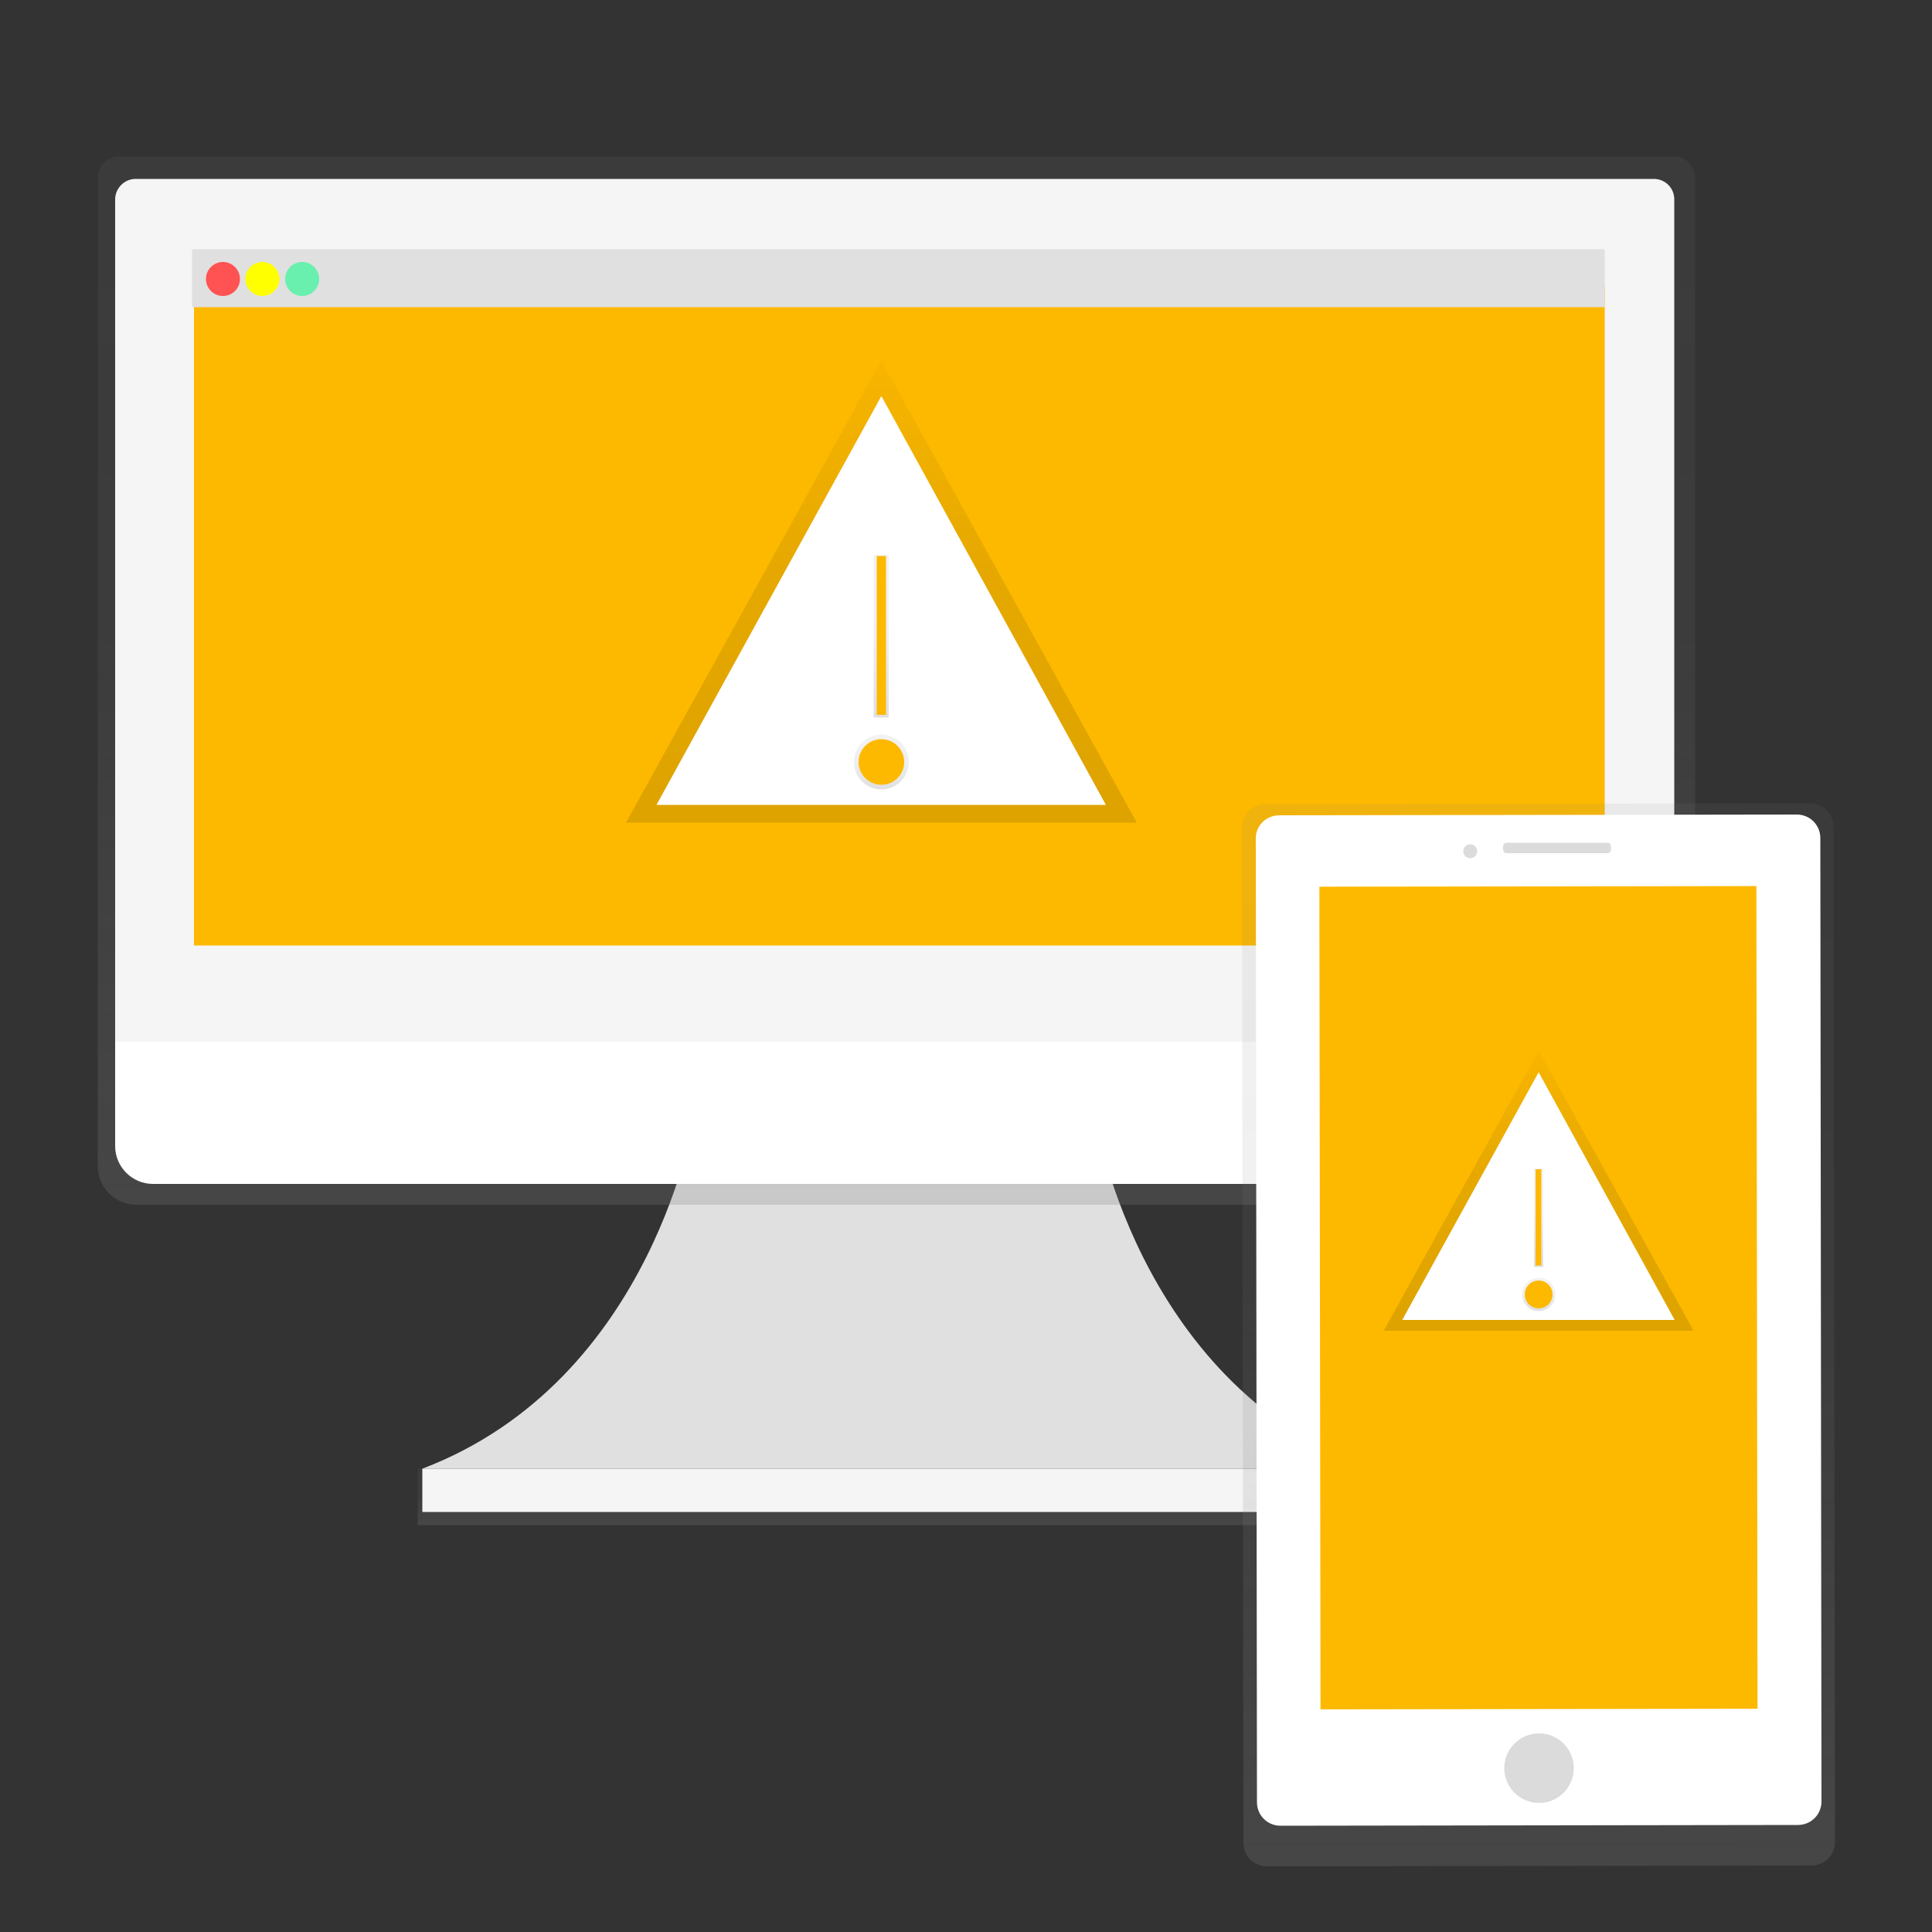 <?xml version="1.0" encoding="utf-8"?>
<!-- Generator: Adobe Illustrator 25.2.1, SVG Export Plug-In . SVG Version: 6.00 Build 0)  -->
<svg version="1.1" id="b80fd712-d768-4ad0-b56e-a8f7496d51d1"
	 xmlns="http://www.w3.org/2000/svg" xmlns:xlink="http://www.w3.org/1999/xlink" x="0px" y="0px" viewBox="0 0 500 500"
	 style="enable-background:new 0 0 500 500;" xml:space="preserve">
<rect x="0" y="0" width="500" height="500" fill="#333333" stroke="none"/>
<style type="text/css">
	.st0{fill:#E0E0E0;}
	.st1{fill:url(#SVGID_1_);}
	.st2{fill:#F5F5F5;}
	.st3{fill:url(#SVGID_2_);}
	.st4{fill:#FFFFFF;}
	.st5{fill:#FDB900;}
	.st6{fill:#FF5252;}
	.st7{fill:#FFFF00;}
	.st8{fill:#69F0AE;}
	.st9{fill:url(#SVGID_3_);}
	.st10{fill:url(#SVGID_4_);}
	.st11{fill:url(#SVGID_5_);}
	.st12{fill:url(#SVGID_6_);}
	.st13{fill:#DBDBDB;}
	.st14{fill:url(#SVGID_7_);}
	.st15{fill:url(#SVGID_8_);}
	.st16{fill:url(#SVGID_9_);}
</style>
<path class="st0" d="M283.2,288c0,0,10.2,69,70.6,92.1H109.3c60.3-23,70.6-92.1,70.6-92.1H283.2z"/>
<linearGradient id="SVGID_1_" gradientUnits="userSpaceOnUse" x1="231.429" y1="107.556" x2="231.429" y2="122.139" gradientTransform="matrix(1 0 0 -1 0 502.222)">
	<stop  offset="0" style="stop-color:#808080;stop-opacity:0.25"/>
	<stop  offset="0.54" style="stop-color:#808080;stop-opacity:0.12"/>
	<stop  offset="1" style="stop-color:#808080;stop-opacity:0.1"/>
</linearGradient>
<rect x="108.1" y="380.1" class="st1" width="246.7" height="14.6"/>
<rect x="109.3" y="380.1" class="st2" width="244.4" height="11.2"/>
<linearGradient id="SVGID_2_" gradientUnits="userSpaceOnUse" x1="340.178" y1="113.303" x2="340.178" y2="384.599" gradientTransform="matrix(1 0 0 -1 -108.19 425.072)">
	<stop  offset="0" style="stop-color:#808080;stop-opacity:0.25"/>
	<stop  offset="0.54" style="stop-color:#808080;stop-opacity:0.12"/>
	<stop  offset="1" style="stop-color:#808080;stop-opacity:0.1"/>
</linearGradient>
<path class="st3" d="M433.3,40.5H30.7c-3,0-5.4,2.5-5.4,5.5v255.6c-0.1,5.6,4.4,10.2,10.1,10.2c0,0,0,0,0,0h393.2
	c5.6-0.1,10.1-4.6,10.1-10.2c0,0,0,0,0,0V46C438.7,43,436.3,40.5,433.3,40.5z"/>
<path class="st2" d="M433.2,269.6H29.8v-218c0-2.9,2.4-5.3,5.3-5.3c0,0,0,0,0,0H428c2.9,0,5.3,2.3,5.3,5.3V269.6z"/>
<path class="st4" d="M423.4,306.4H39.6c-5.4,0-9.8-4.4-9.8-9.8v-27h403.5v27C433.3,302,428.9,306.4,423.4,306.4
	C423.5,306.4,423.4,306.4,423.4,306.4z"/>
<rect x="50.2" y="74.1" class="st5" width="365.1" height="170.6"/>
<rect x="49.7" y="64.5" class="st0" width="365.6" height="15"/>
<circle class="st6" cx="57.7" cy="72.2" r="4.4"/>
<circle class="st7" cx="67.9" cy="72.2" r="4.4"/>
<circle class="st8" cx="78.2" cy="72.2" r="4.4"/>
<linearGradient id="SVGID_3_" gradientUnits="userSpaceOnUse" x1="228.077" y1="289.348" x2="228.077" y2="408.944" gradientTransform="matrix(1 0 0 -1 0 502.222)">
	<stop  offset="0" style="stop-color:#000000;stop-opacity:0.12"/>
	<stop  offset="0.55" style="stop-color:#000000;stop-opacity:9.000000e-02"/>
	<stop  offset="1" style="stop-color:#000000;stop-opacity:2.000000e-02"/>
</linearGradient>
<polygon class="st9" points="228.1,93.3 162,212.9 294.2,212.9 "/>
<polygon class="st4" points="228.1,102.5 169.9,208.3 286.2,208.3 "/>
<linearGradient id="SVGID_4_" gradientUnits="userSpaceOnUse" x1="228.077" y1="297.874" x2="228.077" y2="312.075" gradientTransform="matrix(1 0 0 -1 0 502.222)">
	<stop  offset="0" style="stop-color:#808080;stop-opacity:0.25"/>
	<stop  offset="0.54" style="stop-color:#808080;stop-opacity:0.12"/>
	<stop  offset="1" style="stop-color:#808080;stop-opacity:0.1"/>
</linearGradient>
<circle class="st10" cx="228.1" cy="197.2" r="7.1"/>
<circle class="st5" cx="228.1" cy="197.2" r="5.9"/>
<linearGradient id="SVGID_5_" gradientUnits="userSpaceOnUse" x1="228.077" y1="316.483" x2="228.077" y2="358.597" gradientTransform="matrix(1 0 0 -1 0 502.222)">
	<stop  offset="0" style="stop-color:#808080;stop-opacity:0.25"/>
	<stop  offset="0.54" style="stop-color:#808080;stop-opacity:0.12"/>
	<stop  offset="1" style="stop-color:#808080;stop-opacity:0.1"/>
</linearGradient>
<rect x="226.1" y="143.6" class="st11" width="3.9" height="42.1"/>
<rect x="226.9" y="143.9" class="st5" width="2.4" height="41.1"/>
<linearGradient id="SVGID_6_" gradientUnits="userSpaceOnUse" x1="505.985" y1="-48.778" x2="505.985" y2="219.131" gradientTransform="matrix(1 -1.396263e-03 -1.438151e-03 -1.03 -107.672 435.311)">
	<stop  offset="1.000000e-02" style="stop-color:#808080;stop-opacity:0.25"/>
	<stop  offset="0.54" style="stop-color:#808080;stop-opacity:0.12"/>
	<stop  offset="1" style="stop-color:#808080;stop-opacity:0.1"/>
</linearGradient>
<path class="st12" d="M327.5,208.1l140.9-0.2c3.4,0,6.1,2.7,6.1,6.1l0.4,262.7c0,3.4-2.7,6.1-6.1,6.1l-140.9,0.2
	c-3.4,0-6.1-2.7-6.1-6.1l-0.4-262.7C321.4,210.9,324.1,208.1,327.5,208.1z"/>
<path class="st4" d="M331.1,211l133.9-0.2c3.4,0,6.1,2.7,6.1,6.1l0.3,249.3c0,3.4-2.7,6.1-6.1,6.1l-133.9,0.2
	c-3.4,0-6.1-2.7-6.1-6.1l-0.3-249.3C324.9,213.7,327.7,211,331.1,211z"/>
<rect x="341.6" y="229.4" transform="matrix(1 -1.396262e-03 1.396262e-03 1 -0.469 0.556)" class="st5" width="113.1" height="212.9"/>
<circle class="st13" cx="398.3" cy="457.6" r="9"/>
<circle class="st13" cx="380.5" cy="220.3" r="1.8"/>
<path class="st13" d="M389.9,218.1l26.1,0c0.5,0,0.9,0.4,0.9,0.9l0,0.9c0,0.5-0.4,0.9-0.9,0.9l-26.1,0c-0.5,0-0.9-0.4-0.9-0.9l0-0.9
	C389,218.5,389.4,218.1,389.9,218.1z"/>
<linearGradient id="SVGID_7_" gradientUnits="userSpaceOnUse" x1="398.17" y1="157.787" x2="398.17" y2="230.334" gradientTransform="matrix(1 0 0 -1 0 502.222)">
	<stop  offset="0" style="stop-color:#000000;stop-opacity:0.12"/>
	<stop  offset="0.55" style="stop-color:#000000;stop-opacity:9.000000e-02"/>
	<stop  offset="1" style="stop-color:#000000;stop-opacity:2.000000e-02"/>
</linearGradient>
<polygon class="st14" points="398.2,271.9 358.1,344.4 438.3,344.4 "/>
<polygon class="st4" points="398.2,277.5 362.9,341.6 433.4,341.6 "/>
<linearGradient id="SVGID_8_" gradientUnits="userSpaceOnUse" x1="398.17" y1="162.962" x2="398.17" y2="171.572" gradientTransform="matrix(1 0 0 -1 0 502.222)">
	<stop  offset="0" style="stop-color:#808080;stop-opacity:0.25"/>
	<stop  offset="0.54" style="stop-color:#808080;stop-opacity:0.12"/>
	<stop  offset="1" style="stop-color:#808080;stop-opacity:0.1"/>
</linearGradient>
<circle class="st15" cx="398.2" cy="335" r="4.3"/>
<circle class="st5" cx="398.2" cy="335" r="3.6"/>
<linearGradient id="SVGID_9_" gradientUnits="userSpaceOnUse" x1="398.17" y1="174.249" x2="398.17" y2="199.793" gradientTransform="matrix(1 0 0 -1 0 502.222)">
	<stop  offset="0" style="stop-color:#808080;stop-opacity:0.25"/>
	<stop  offset="0.54" style="stop-color:#808080;stop-opacity:0.12"/>
	<stop  offset="1" style="stop-color:#808080;stop-opacity:0.1"/>
</linearGradient>
<rect x="397" y="302.4" class="st16" width="2.4" height="25.5"/>
<rect x="397.4" y="302.6" class="st5" width="1.5" height="24.9"/>
</svg>
